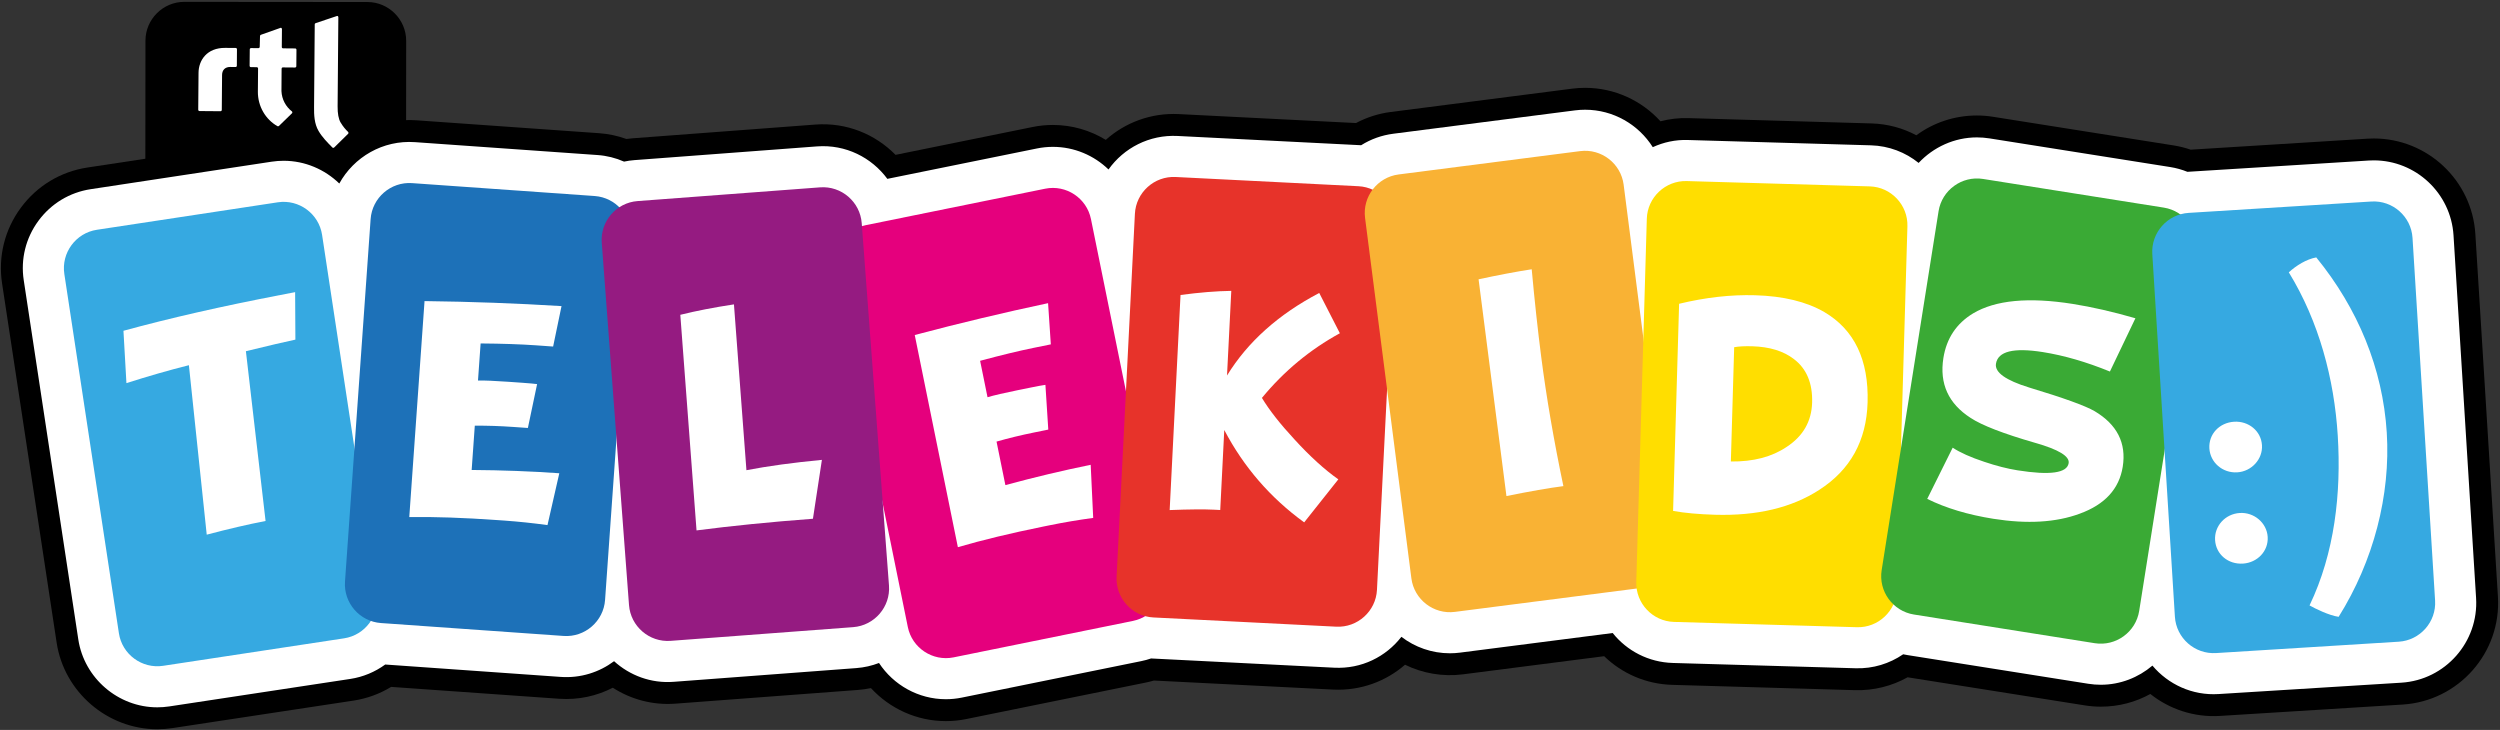 <?xml version="1.0" encoding="UTF-8" standalone="no"?>
<!-- Created with Inkscape (http://www.inkscape.org/) -->

<svg
   xmlns:dc="http://purl.org/dc/elements/1.1/"
   xmlns:cc="http://creativecommons.org/ns#"
   xmlns:rdf="http://www.w3.org/1999/02/22-rdf-syntax-ns#"
   xmlns:svg="http://www.w3.org/2000/svg"
   xmlns="http://www.w3.org/2000/svg"
   xmlns:sodipodi="http://sodipodi.sourceforge.net/DTD/sodipodi-0.dtd"
   xmlns:inkscape="http://www.inkscape.org/namespaces/inkscape"
   width="1000"
   height="291.981"
   id="svg3563"
   version="1.1"
   inkscape:version="0.48.5 r10040"
   sodipodi:docname="A.svg">
  <rect width="100%" height="100%" fill="#333333" stroke="none"/>
  <defs
     id="defs3565">
    <clipPath
       clipPathUnits="userSpaceOnUse"
       id="clipPath3409">
      <path
         inkscape:connector-curvature="0"
         d="m 749.322,35.694 87.422,0 0,25.723 -87.422,0 0,-25.723 z"
         id="path3411" />
    </clipPath>
    <clipPath
       clipPathUnits="userSpaceOnUse"
       id="clipPath3389">
      <path
         inkscape:connector-curvature="0"
         d="m 749.328,35.694 87.415,0 0,25.723 -87.415,0 0,-25.723 z"
         id="path3391" />
    </clipPath>
    <clipPath
       clipPathUnits="userSpaceOnUse"
       id="clipPath4016">
      <path
         inkscape:connector-curvature="0"
         d="m 298.598,475.654 296.677,0 0,114.205 -296.677,0 0,-114.205 z"
         id="path4018" />
    </clipPath>
  </defs>
  <sodipodi:namedview
     id="base"
     pagecolor="#ffffff"
     bordercolor="#666666"
     borderopacity="1.0"
     inkscape:pageopacity="0.0"
     inkscape:pageshadow="2"
     inkscape:zoom="0.56464844"
     inkscape:cx="559.31667"
     inkscape:cy="249.65492"
     inkscape:document-units="px"
     inkscape:current-layer="layer1"
     showgrid="false"
     fit-margin-left="0.5"
     fit-margin-bottom="0.5"
     fit-margin-top="0.5"
     fit-margin-right="0.5"
     inkscape:window-width="1037"
     inkscape:window-height="1023"
     inkscape:window-x="872"
     inkscape:window-y="-6"
     inkscape:window-maximized="0" />
  <g
     inkscape:label="Layer 1"
     inkscape:groupmode="layer"
     id="layer1"
     transform="translate(-1080.823,-299.765)">
    <g
       transform="matrix(4.056,0,0,-4.056,-251.227,2630.253)"
       id="g4012">
      <g
         id="g4014"
         clip-path="url(#clipPath4016)">
        <g
           id="g4020"
           transform="translate(368.44,534.708)">
          <path
             inkscape:connector-curvature="0"
             d="m 0,0 c -0.002,-2.105 -1.727,-3.826 -3.831,-3.824 l -18.057,0.017 c -2.106,10e-4 -3.827,1.726 -3.825,3.83 l 0.033,35.841 c 0.003,2.103 1.727,3.824 3.831,3.823 L -3.791,39.671 C -1.686,39.669 0.035,37.945 0.032,35.84 L 0,0 z"
             style="fill:#000000;fill-opacity:1;fill-rule:nonzero;stroke:none"
             id="path4022" />
        </g>
        <g
           id="g4024"
           transform="translate(351.772,568.093)">
          <path
             inkscape:connector-curvature="0"
             d="m 0,0 0.012,1.625 c 0.002,0.071 -0.054,0.128 -0.123,0.13 -0.377,0.003 -1.037,0.008 -1.037,0.008 -1.802,0.016 -2.62,-1.22 -2.63,-2.453 l -0.03,-3.651 c 10e-4,-0.069 0.057,-0.125 0.127,-0.126 0.397,-0.002 1.598,-0.013 2.067,-0.017 0.071,-0.001 0.128,0.057 0.129,0.127 l 0.028,3.445 c 0.004,0.5 0.305,0.797 0.805,0.793 0,0 0.303,-0.004 0.548,-0.005 C -0.044,-0.112 -0.001,-0.061 0,0"
             style="fill:#ffffff;fill-opacity:1;fill-rule:nonzero;stroke:none"
             id="path4026" />
        </g>
        <g
           id="g4028"
           transform="translate(362.746,561.562)">
          <path
             inkscape:connector-curvature="0"
             d="m 0,0 c -0.276,0.279 -0.48,0.501 -0.741,0.937 l -0.003,0.002 c -0.2,0.348 -0.298,0.881 -0.292,1.589 l 0.072,8.785 c 0.001,0.069 -0.057,0.148 -0.124,0.13 l -2.105,-0.705 -10e-4,0 C -3.249,10.725 -3.291,10.675 -3.292,10.613 L -3.359,2.445 c -0.008,-0.759 0.023,-1.631 0.442,-2.341 0.346,-0.603 0.863,-1.128 1.369,-1.638 0.049,-0.043 0.123,-0.042 0.172,0.003 0.316,0.311 1.074,1.056 1.384,1.361 C 0.046,-0.12 0.045,-0.047 0,0"
             style="fill:#ffffff;fill-opacity:1;fill-rule:nonzero;stroke:none"
             id="path4030" />
        </g>
        <g
           id="g4032"
           transform="translate(357.525,569.8)">
          <path
             inkscape:connector-curvature="0"
             d="M 0,0 -1.018,0.009 -1.196,0.01 C -1.265,0.012 -1.32,0.069 -1.32,0.137 l 0.015,1.769 c 0,0.07 -0.06,0.15 -0.128,0.129 L -3.391,1.343 C -3.435,1.322 -3.468,1.279 -3.468,1.226 l -0.028,-1.068 -10e-4,0 c 0,-0.071 -0.057,-0.127 -0.127,-0.128 L -3.869,0.032 -4.353,0.036 C -4.424,0.035 -4.479,-0.022 -4.479,-0.091 l -0.015,-1.623 c 10e-4,-0.071 0.056,-0.129 0.128,-0.129 l 0.585,-0.005 c 0.067,-0.005 0.12,-0.061 0.119,-0.128 l 0.002,-0.002 -0.018,-2.257 c 0,-0.003 -10e-4,-0.005 -10e-4,-0.008 10e-4,-0.004 0,-0.007 0,-0.01 -0.012,-1.471 0.77,-2.753 1.93,-3.413 0.048,-0.024 0.104,-0.017 0.145,0.019 l 1.291,1.255 c 0.046,0.05 0.046,0.128 -0.001,0.177 l 0,10e-4 c -0.606,0.468 -1.005,1.193 -1.039,2.008 -0.001,0.019 0.006,1.013 0.015,2.215 0.001,0.058 0.04,0.107 0.094,0.121 l 1.229,-0.01 c 0.07,0 0.128,0.058 0.129,0.128 l 0.013,1.623 C 0.127,-0.059 0.071,0 0,0"
             style="fill:#ffffff;fill-opacity:1;fill-rule:nonzero;stroke:none"
             id="path4034" />
        </g>
        <g
           id="g4036"
           transform="translate(568.562,515.352)">
          <path
             inkscape:connector-curvature="0"
             d="m 0,0 -2.227,35.771 c -0.131,2.1 -1.956,3.713 -4.058,3.581 l -18.02,-1.121 c -0.287,-0.018 -0.564,-0.071 -0.829,-0.148 -0.468,0.335 -1.014,0.572 -1.617,0.668 l -17.837,2.827 c -2.079,0.33 -4.049,-1.101 -4.379,-3.18 l -3.708,-23.384 0.636,21.895 c 0.06,2.104 -1.61,3.876 -3.715,3.936 l -18.048,0.525 c -2.104,0.061 -3.875,-1.611 -3.937,-3.715 l -0.341,-11.779 -1.945,15.138 c -0.269,2.088 -2.196,3.576 -4.284,3.309 l -17.91,-2.302 c -1.062,-0.137 -1.968,-0.704 -2.567,-1.503 -0.427,0.196 -0.895,0.318 -1.391,0.343 l -18.033,0.91 c -2.102,0.107 -3.909,-1.527 -4.015,-3.629 l -0.883,-17.5 -3.452,16.986 c -0.419,2.063 -2.449,3.408 -4.513,2.988 l -17.695,-3.595 c -0.128,-0.026 -0.253,-0.059 -0.375,-0.097 l -0.022,0.296 c -0.158,2.099 -2.004,3.687 -4.103,3.529 l -18.006,-1.353 c -0.664,-0.05 -1.275,-0.269 -1.798,-0.612 -0.629,0.627 -1.474,1.044 -2.424,1.111 l -18.014,1.272 c -2.099,0.149 -3.938,-1.448 -4.087,-3.547 l -1.595,-22.568 -3.192,21.015 c -0.316,2.081 -2.277,3.525 -4.358,3.209 l -17.851,-2.711 c -2.082,-0.316 -3.526,-2.278 -3.209,-4.358 l 5.382,-35.434 c 0.316,-2.082 2.277,-3.526 4.358,-3.209 l 17.851,2.711 c 1.126,0.17 2.063,0.825 2.638,1.718 0.315,-0.111 0.649,-0.186 0.997,-0.211 l 18.013,-1.272 c 2.099,-0.149 3.939,1.447 4.087,3.547 l 1.126,15.919 1.235,-16.422 c 0.158,-2.099 2.005,-3.688 4.104,-3.529 l 18.006,1.353 c 2.099,0.158 3.687,2.004 3.529,4.104 l -0.603,8.009 2.46,-12.105 c 0.42,-2.063 2.45,-3.408 4.513,-2.989 l 17.695,3.597 c 0.437,0.088 0.838,0.253 1.2,0.47 0.26,-0.07 0.53,-0.117 0.81,-0.131 l 18.034,-0.91 c 2.102,-0.105 3.908,1.528 4.015,3.63 l 0.997,19.783 2.396,-18.645 c 0.269,-2.088 2.197,-3.577 4.285,-3.309 l 17.908,2.301 c 0.01,10e-4 0.018,0.003 0.028,0.004 0.256,-1.81 1.789,-3.239 3.675,-3.293 l 18.047,-0.524 c 1.583,-0.045 2.976,0.888 3.597,2.248 0.541,-0.511 1.234,-0.871 2.019,-0.996 l 17.838,-2.828 c 2.079,-0.33 4.049,1.101 4.378,3.18 l 2.505,15.797 1.019,-16.369 c 0.131,-2.101 1.957,-3.712 4.057,-3.581 l 18.021,1.121 C -1.481,-3.926 0.131,-2.101 0,0"
             style="fill:#000000;fill-opacity:1;fill-rule:nonzero;stroke:none"
             id="path4038" />
        </g>
        <g
           id="g4040"
           transform="translate(343.926,502.661)">
          <path
             inkscape:connector-curvature="0"
             d="m 0,0 c -4.919,0 -9.186,3.667 -9.924,8.531 l -5.383,35.434 c -0.402,2.645 0.253,5.294 1.845,7.456 1.591,2.161 3.925,3.572 6.571,3.975 l 17.852,2.711 c 0.497,0.075 1.004,0.114 1.505,0.114 1.814,0 3.539,-0.499 5.031,-1.372 1.993,2.15 4.906,3.427 8.068,3.204 l 18.012,-1.272 c 0.923,-0.065 1.827,-0.259 2.687,-0.569 0.209,0.029 0.419,0.052 0.63,0.068 l 18.008,1.353 c 3.084,0.23 5.907,-0.958 7.904,-2.987 l 13.521,2.747 c 0.655,0.134 1.328,0.201 1.996,0.201 1.89,0 3.683,-0.534 5.217,-1.471 1.896,1.696 4.447,2.681 7.2,2.542 l 17.477,-0.882 c 1.056,0.56 2.212,0.934 3.409,1.088 l 17.91,2.302 c 0.424,0.055 0.853,0.082 1.277,0.082 2.917,0 5.581,-1.264 7.432,-3.299 0.884,0.23 1.814,0.341 2.769,0.312 l 18.048,-0.524 c 1.596,-0.046 3.095,-0.464 4.416,-1.169 1.674,1.234 3.743,1.952 5.972,1.952 0.523,0 1.052,-0.042 1.571,-0.124 l 17.836,-2.828 c 0.568,-0.09 1.13,-0.23 1.675,-0.419 l 17.433,1.085 c 0.209,0.013 0.418,0.02 0.626,0.02 5.288,0 9.688,-4.135 10.016,-9.414 l 2.227,-35.77 C 231.178,7.554 226.964,2.78 221.442,2.435 L 203.419,1.313 c -2.565,-0.16 -4.994,0.675 -6.866,2.165 -1.448,-0.802 -3.114,-1.252 -4.881,-1.252 -0.524,0 -1.054,0.042 -1.573,0.125 l -17.484,2.772 c -1.549,-0.865 -3.328,-1.318 -5.175,-1.27 l -18.047,0.524 c -2.596,0.075 -4.955,1.129 -6.703,2.826 l -13.937,-1.79 c -1.996,-0.257 -3.999,0.11 -5.701,0.949 -1.883,-1.639 -4.386,-2.584 -7.095,-2.451 L 98.286,4.803 C 98.015,4.723 97.74,4.655 97.462,4.599 L 79.767,1.002 C 79.11,0.868 78.439,0.801 77.772,0.801 c -2.881,0 -5.535,1.24 -7.391,3.255 C 69.963,3.969 69.534,3.908 69.097,3.875 L 51.09,2.522 C 48.843,2.354 46.691,2.954 44.923,4.094 43.347,3.28 41.536,2.874 39.634,3.005 L 23.063,4.176 C 21.94,3.491 20.682,3.026 19.357,2.825 L 1.506,0.114 C 1.01,0.038 0.502,0 0,0"
             style="fill:#000000;fill-opacity:1;fill-rule:nonzero;stroke:none"
             id="path4042" />
        </g>
        <g
           id="g4044"
           transform="translate(568.562,515.352)">
          <path
             inkscape:connector-curvature="0"
             d="m 0,0 -2.227,35.771 c -0.131,2.1 -1.956,3.713 -4.058,3.581 l -18.02,-1.121 c -0.287,-0.018 -0.564,-0.071 -0.829,-0.148 -0.468,0.335 -1.014,0.572 -1.617,0.668 l -17.837,2.827 c -2.079,0.33 -4.049,-1.101 -4.379,-3.18 l -3.708,-23.384 0.636,21.895 c 0.06,2.104 -1.61,3.876 -3.715,3.936 l -18.048,0.525 c -2.104,0.061 -3.875,-1.611 -3.937,-3.715 l -0.341,-11.779 -1.945,15.138 c -0.269,2.088 -2.196,3.576 -4.284,3.309 l -17.91,-2.302 c -1.062,-0.137 -1.968,-0.704 -2.567,-1.503 -0.427,0.196 -0.895,0.318 -1.391,0.343 l -18.033,0.91 c -2.102,0.107 -3.909,-1.527 -4.015,-3.629 l -0.883,-17.5 -3.452,16.986 c -0.419,2.063 -2.449,3.408 -4.513,2.988 l -17.695,-3.595 c -0.128,-0.026 -0.253,-0.059 -0.375,-0.097 l -0.022,0.296 c -0.158,2.099 -2.004,3.687 -4.103,3.529 l -18.006,-1.353 c -0.664,-0.05 -1.275,-0.269 -1.798,-0.612 -0.629,0.627 -1.474,1.044 -2.424,1.111 l -18.014,1.272 c -2.099,0.149 -3.938,-1.448 -4.087,-3.547 l -1.595,-22.568 -3.192,21.015 c -0.316,2.081 -2.277,3.525 -4.358,3.209 l -17.851,-2.711 c -2.082,-0.316 -3.526,-2.278 -3.209,-4.358 l 5.382,-35.434 c 0.316,-2.082 2.277,-3.526 4.358,-3.209 l 17.851,2.711 c 1.126,0.17 2.063,0.825 2.638,1.718 0.315,-0.111 0.649,-0.186 0.997,-0.211 l 18.013,-1.272 c 2.099,-0.149 3.939,1.447 4.087,3.547 l 1.126,15.919 1.235,-16.422 c 0.158,-2.099 2.005,-3.688 4.104,-3.529 l 18.006,1.353 c 2.099,0.158 3.687,2.004 3.529,4.104 l -0.603,8.009 2.46,-12.105 c 0.42,-2.063 2.45,-3.408 4.513,-2.989 l 17.695,3.597 c 0.437,0.088 0.838,0.253 1.2,0.47 0.26,-0.07 0.53,-0.117 0.81,-0.131 l 18.034,-0.91 c 2.102,-0.105 3.908,1.528 4.015,3.63 l 0.997,19.783 2.396,-18.645 c 0.269,-2.088 2.197,-3.577 4.285,-3.309 l 17.908,2.301 c 0.01,10e-4 0.018,0.003 0.028,0.004 0.256,-1.81 1.789,-3.239 3.675,-3.293 l 18.047,-0.524 c 1.583,-0.045 2.976,0.888 3.597,2.248 0.541,-0.511 1.234,-0.871 2.019,-0.996 l 17.838,-2.828 c 2.079,-0.33 4.049,1.101 4.378,3.18 l 2.505,15.797 1.019,-16.369 c 0.131,-2.101 1.957,-3.712 4.057,-3.581 l 18.021,1.121 C -1.481,-3.926 0.131,-2.101 0,0"
             style="fill:#ffffff;fill-opacity:1;fill-rule:nonzero;stroke:none"
             id="path4046" />
        </g>
        <g
           id="g4048"
           transform="translate(343.926,504.822)">
          <path
             inkscape:connector-curvature="0"
             d="m 0,0 c -3.861,0 -7.209,2.878 -7.789,6.694 l -5.382,35.434 c -0.316,2.076 0.199,4.154 1.448,5.851 1.25,1.696 3.081,2.805 5.157,3.12 l 17.851,2.712 c 0.391,0.059 0.788,0.089 1.181,0.089 2.101,0 4.05,-0.852 5.484,-2.243 1.432,2.601 4.288,4.304 7.462,4.08 l 18.013,-1.272 c 0.905,-0.064 1.786,-0.285 2.607,-0.647 0.338,0.072 0.68,0.121 1.025,0.147 l 18.007,1.353 c 2.827,0.211 5.381,-1.096 6.934,-3.201 l 14.759,2.998 c 0.515,0.105 1.042,0.158 1.566,0.158 2.103,0 4.052,-0.842 5.486,-2.231 1.501,2.113 4.021,3.448 6.822,3.304 l 18.033,-0.91 c 0.02,-10e-4 0.04,-0.002 0.06,-0.003 0.952,0.599 2.029,0.987 3.177,1.135 l 17.91,2.302 c 0.333,0.043 0.669,0.064 1.002,0.064 2.779,0 5.265,-1.462 6.671,-3.692 1.057,0.485 2.233,0.748 3.467,0.706 L 169,55.424 c 1.782,-0.051 3.41,-0.694 4.702,-1.735 1.456,1.552 3.519,2.517 5.748,2.517 0.411,0 0.825,-0.033 1.233,-0.097 l 17.836,-2.828 c 0.577,-0.092 1.146,-0.25 1.691,-0.47 l 17.89,1.114 c 0.164,0.01 0.327,0.015 0.491,0.015 4.15,0 7.602,-3.245 7.861,-7.388 l 2.226,-35.771 c 0.27,-4.333 -3.037,-8.08 -7.371,-8.351 L 203.285,1.309 c -2.591,-0.166 -4.976,0.961 -6.525,2.805 -1.388,-1.179 -3.177,-1.888 -5.088,-1.888 -0.411,0 -0.826,0.032 -1.234,0.097 l -17.836,2.829 c -0.142,0.022 -0.283,0.049 -0.423,0.079 -1.347,-0.924 -2.973,-1.429 -4.676,-1.379 l -18.048,0.523 c -2.389,0.07 -4.523,1.196 -5.925,2.953 L 128.478,5.395 c -0.332,-0.043 -0.669,-0.065 -1.003,-0.065 -1.783,0 -3.447,0.602 -4.782,1.624 -1.517,-1.961 -3.932,-3.186 -6.627,-3.046 L 98.031,4.818 C 98.022,4.819 98.014,4.819 98.005,4.819 97.686,4.71 97.361,4.622 97.031,4.555 L 79.337,0.958 C 78.822,0.853 78.296,0.8 77.772,0.8 75.058,0.8 72.601,2.202 71.176,4.373 70.475,4.102 69.722,3.928 68.935,3.869 L 50.928,2.516 C 48.694,2.343 46.591,3.146 45.048,4.549 43.59,3.459 41.749,2.861 39.787,2.999 L 22.48,4.222 C 21.47,3.484 20.291,2.991 19.033,2.8 L 1.182,0.089 C 0.792,0.03 0.394,0 0,0"
             style="fill:#ffffff;fill-opacity:1;fill-rule:nonzero;stroke:none"
             id="path4050" />
        </g>
        <g
           id="g4052"
           transform="translate(365.56,515.985)">
          <path
             inkscape:connector-curvature="0"
             d="M 0,0 C 0.316,-2.081 -1.128,-4.042 -3.209,-4.358 L -21.06,-7.069 c -2.081,-0.317 -4.043,1.127 -4.359,3.209 l -5.382,35.434 c -0.316,2.08 1.128,4.042 3.209,4.358 l 17.851,2.711 c 2.081,0.316 4.043,-1.128 4.359,-3.209 L 0,0 z"
             style="fill:#36a9e1;fill-opacity:1;fill-rule:nonzero;stroke:none"
             id="path4054" />
        </g>
        <g
           id="g4056"
           transform="translate(443.14,517.859)">
          <path
             inkscape:connector-curvature="0"
             d="M 0,0 C 0.419,-2.064 -0.925,-4.094 -2.989,-4.514 L -20.683,-8.11 c -2.064,-0.419 -4.094,0.926 -4.513,2.989 L -32.334,30 c -0.419,2.063 0.925,4.094 2.988,4.513 l 17.696,3.596 c 2.063,0.42 4.093,-0.925 4.513,-2.988 L 0,0 z"
             style="fill:#e5007d;fill-opacity:1;fill-rule:nonzero;stroke:none"
             id="path4058" />
        </g>
        <g
           id="g4060"
           transform="translate(435.978,528.739)">
          <path
             inkscape:connector-curvature="0"
             d="m 0,0 0.247,-5.236 c -1.459,-0.199 -2.872,-0.438 -4.236,-0.715 l -0.702,-0.142 c -3.216,-0.654 -6.019,-1.33 -8.408,-2.031 l -4.253,20.925 c 4.435,1.174 8.818,2.22 13.149,3.14 l 0.271,-4.063 c -0.487,-0.099 -1.058,-0.215 -1.711,-0.348 -1.44,-0.293 -3.194,-0.718 -5.262,-1.274 l 0.73,-3.591 c 0.643,0.19 1.628,0.419 2.956,0.689 l 1.347,0.273 c 0.654,0.133 1.123,0.219 1.407,0.258 L -4.182,3.474 -5.612,3.182 C -6.865,2.928 -8.09,2.63 -9.286,2.29 l 0.873,-4.292 C -5.516,-1.218 -2.712,-0.55 0,0"
             style="fill:#ffffff;fill-opacity:1;fill-rule:nonzero;stroke:none"
             id="path4062" />
        </g>
        <g
           id="g4064"
           transform="translate(464.21,516.404)">
          <path
             inkscape:connector-curvature="0"
             d="m 0,0 c -0.106,-2.102 -1.913,-3.735 -4.015,-3.629 l -18.033,0.91 c -2.103,0.106 -3.736,1.912 -3.63,4.015 l 1.806,35.793 c 0.106,2.103 1.913,3.736 4.014,3.63 l 18.034,-0.91 C 0.278,39.703 1.911,37.895 1.805,35.793 L 0,0 z"
             style="fill:#e7332a;fill-opacity:1;fill-rule:nonzero;stroke:none"
             id="path4066" />
        </g>
        <g
           id="g4068"
           transform="translate(460.399,527.305)">
          <path
             inkscape:connector-curvature="0"
             d="m 0,0 -3.367,-4.243 c -3.336,2.421 -5.963,5.459 -7.881,9.109 l -0.397,-7.89 -0.629,0.032 c -0.972,0.049 -2.424,0.036 -4.358,-0.038 l 1.071,21.212 c 1.864,0.249 3.534,0.384 5.006,0.406 l -0.421,-8.347 c 2.04,3.317 5.071,6.03 9.094,8.139 L 0.153,14.408 C -2.793,12.798 -5.356,10.673 -7.534,8.032 -6.811,6.829 -5.734,5.457 -4.302,3.914 -2.8,2.271 -1.366,0.966 0,0"
             style="fill:#ffffff;fill-opacity:1;fill-rule:nonzero;stroke:none"
             id="path4070" />
        </g>
        <g
           id="g4072"
           transform="translate(493.105,520.819)">
          <path
             inkscape:connector-curvature="0"
             d="m 0,0 c 0.268,-2.088 -1.221,-4.015 -3.308,-4.284 l -17.909,-2.301 c -2.088,-0.268 -4.016,1.221 -4.284,3.309 l -4.568,35.546 c -0.269,2.089 1.22,4.016 3.308,4.284 l 17.909,2.302 c 2.088,0.267 4.015,-1.221 4.284,-3.309 L 0,0 z"
             style="fill:#f9b234;fill-opacity:1;fill-rule:nonzero;stroke:none"
             id="path4074" />
        </g>
        <g
           id="g4076"
           transform="translate(482.595,526.637)">
          <path
             inkscape:connector-curvature="0"
             d="m 0,0 c -1.419,-0.182 -3.292,-0.51 -5.616,-0.981 l -2.748,21.377 c 1.965,0.425 3.713,0.755 5.24,0.991 0.283,-3.1 0.596,-5.984 0.939,-8.653 C -1.674,8.76 -0.946,4.514 0,0"
             style="fill:#ffffff;fill-opacity:1;fill-rule:nonzero;stroke:none"
             id="path4078" />
        </g>
        <g
           id="g4080"
           transform="translate(515.483,516.436)">
          <path
             inkscape:connector-curvature="0"
             d="m 0,0 c -0.061,-2.105 -1.832,-3.775 -3.937,-3.714 l -18.047,0.523 c -2.104,0.061 -3.776,1.832 -3.715,3.937 l 1.039,35.824 c 0.061,2.104 1.833,3.776 3.937,3.715 L -2.675,39.761 C -0.571,39.7 1.101,37.929 1.04,35.825 L 0,0 z"
             style="fill:#ffde00;fill-opacity:1;fill-rule:nonzero;stroke:none"
             id="path4082" />
        </g>
        <g
           id="g4084"
           transform="translate(507.125,534.875)">
          <path
             inkscape:connector-curvature="0"
             d="M 0,0 C 0.056,1.907 -0.543,3.337 -1.794,4.289 -2.821,5.083 -4.193,5.505 -5.909,5.554 -6.634,5.575 -7.227,5.545 -7.687,5.462 L -8.014,-5.81 c 2.213,-0.026 4.05,0.455 5.51,1.444 C -0.888,-3.306 -0.054,-1.85 0,0 M 5.47,0.012 C 5.36,-3.765 3.768,-6.639 0.695,-8.612 c -2.705,-1.754 -6.126,-2.57 -10.265,-2.45 -1.621,0.047 -3.002,0.173 -4.141,0.378 l 0.593,20.428 c 2.614,0.631 5.113,0.911 7.498,0.842 C -2.835,10.505 -0.561,9.952 1.204,8.927 4.17,7.18 5.591,4.208 5.47,0.012"
             style="fill:#ffffff;fill-opacity:1;fill-rule:nonzero;stroke:none"
             id="path4086" />
        </g>
        <g
           id="g4088"
           transform="translate(539.379,514.326)">
          <path
             inkscape:connector-curvature="0"
             d="m 0,0 c -0.33,-2.079 -2.3,-3.51 -4.379,-3.18 l -17.837,2.828 c -2.079,0.33 -3.51,2.3 -3.18,4.379 l 5.612,35.397 c 0.33,2.079 2.301,3.51 4.38,3.181 L 2.432,39.777 c 2.078,-0.33 3.51,-2.3 3.18,-4.379 L 0,0 z"
             style="fill:#3aaa35;fill-opacity:1;fill-rule:nonzero;stroke:none"
             id="path4090" />
        </g>
        <g
           id="g4092"
           transform="translate(537.758,528.551)">
          <path
             inkscape:connector-curvature="0"
             d="m 0,0 c -0.347,-2.187 -1.761,-3.731 -4.241,-4.632 -2.339,-0.866 -5.178,-1.034 -8.513,-0.505 -2.507,0.398 -4.683,1.052 -6.528,1.963 l 2.51,5.05 c 0.735,-0.484 1.772,-0.948 3.112,-1.392 1.192,-0.402 2.288,-0.682 3.287,-0.84 3.203,-0.508 4.883,-0.272 5.039,0.708 0.107,0.678 -0.994,1.346 -3.305,2.002 -3.123,0.901 -5.244,1.721 -6.364,2.459 -2.19,1.409 -3.086,3.377 -2.686,5.903 0.308,1.941 1.285,3.409 2.93,4.404 2.198,1.313 5.474,1.624 9.827,0.934 1.922,-0.305 3.983,-0.777 6.181,-1.414 L -1.265,9.386 c -2.323,0.949 -4.53,1.588 -6.622,1.92 -2.883,0.457 -4.422,0.073 -4.616,-1.152 -0.135,-0.848 0.958,-1.63 3.279,-2.346 C -5.849,6.791 -3.703,6.015 -2.782,5.483 -0.557,4.164 0.37,2.336 0,0"
             style="fill:#ffffff;fill-opacity:1;fill-rule:nonzero;stroke:none"
             id="path4094" />
        </g>
        <g
           id="g4096"
           transform="translate(357.52,545.767)">
          <path
             inkscape:connector-curvature="0"
             d="m 0,0 0.026,-4.682 c -0.99,-0.21 -2.617,-0.591 -4.881,-1.143 l 1.94,-16.743 c -1.706,-0.328 -3.64,-0.778 -5.803,-1.349 l -1.759,16.713 c -1.965,-0.495 -4.018,-1.084 -6.16,-1.769 l -0.294,5.163 c 4.541,1.242 9.697,2.418 15.469,3.528 L 0,0 z"
             style="fill:#ffffff;fill-opacity:1;fill-rule:nonzero;stroke:none"
             id="path4098" />
        </g>
        <g
           id="g4100"
           transform="translate(388.086,515.409)">
          <path
             inkscape:connector-curvature="0"
             d="M 0,0 C -0.148,-2.1 -1.988,-3.696 -4.087,-3.548 L -22.1,-2.275 c -2.099,0.148 -3.696,1.988 -3.548,4.087 l 2.527,35.751 c 0.148,2.099 1.988,3.696 4.087,3.547 l 18.013,-1.272 c 2.1,-0.149 3.696,-1.989 3.548,-4.088 L 0,0 z"
             style="fill:#1d71b8;fill-opacity:1;fill-rule:nonzero;stroke:none"
             id="path4102" />
        </g>
        <g
           id="g4104"
           transform="translate(383.573,527.906)">
          <path
             inkscape:connector-curvature="0"
             d="m 0,0 -1.165,-5.112 c -1.459,0.2 -2.883,0.348 -4.272,0.447 l -0.714,0.049 c -3.274,0.232 -6.156,0.331 -8.645,0.296 l 1.505,21.299 C -8.703,16.923 -4.2,16.758 0.218,16.484 l -0.827,-3.988 c -0.495,0.035 -1.075,0.076 -1.741,0.124 -1.466,0.103 -3.27,0.163 -5.41,0.181 L -8.019,9.146 c 0.67,0.011 1.681,-0.033 3.032,-0.128 L -3.616,8.921 C -2.95,8.874 -2.475,8.831 -2.19,8.792 L -3.099,4.466 -4.555,4.568 C -5.83,4.659 -7.09,4.7 -8.334,4.693 L -8.643,0.324 C -5.641,0.303 -2.76,0.195 0,0"
             style="fill:#ffffff;fill-opacity:1;fill-rule:nonzero;stroke:none"
             id="path4106" />
        </g>
        <g
           id="g4108"
           transform="translate(416.086,516.834)">
          <path
             inkscape:connector-curvature="0"
             d="m 0,0 c 0.158,-2.1 -1.43,-3.946 -3.529,-4.104 l -18.006,-1.353 c -2.099,-0.158 -3.946,1.43 -4.104,3.529 l -2.688,35.738 c -0.158,2.099 1.43,3.946 3.529,4.104 l 18.006,1.354 c 2.099,0.157 3.945,-1.431 4.103,-3.53 L 0,0 z"
             style="fill:#951b81;fill-opacity:1;fill-rule:nonzero;stroke:none"
             id="path4110" />
        </g>
        <g
           id="g4112"
           transform="translate(409.47,529.226)">
          <path
             inkscape:connector-curvature="0"
             d="m 0,0 -0.884,-5.807 c -4.186,-0.315 -8.013,-0.698 -11.48,-1.15 l -1.6,21.263 c 1.54,0.384 3.304,0.726 5.29,1.029 L -7.443,-1.019 C -5.331,-0.612 -2.85,-0.271 0,0"
             style="fill:#ffffff;fill-opacity:1;fill-rule:nonzero;stroke:none"
             id="path4114" />
        </g>
        <g
           id="g4116"
           transform="translate(568.562,515.352)">
          <path
             inkscape:connector-curvature="0"
             d="m 0,0 c 0.131,-2.101 -1.481,-3.926 -3.582,-4.058 l -18.021,-1.121 c -2.1,-0.131 -3.926,1.48 -4.057,3.581 l -2.228,35.771 c -0.13,2.101 1.481,3.926 3.583,4.058 l 18.02,1.121 c 2.102,0.132 3.927,-1.481 4.058,-3.581 L 0,0 z"
             style="fill:#36a9e1;fill-opacity:1;fill-rule:nonzero;stroke:none"
             id="path4118" />
        </g>
        <g
           id="g4120"
           transform="translate(549.052,527.996)">
          <path
             inkscape:connector-curvature="0"
             d="M 0,0 C -1.454,-0.09 -2.664,0.978 -2.75,2.354 -2.837,3.769 -1.764,4.901 -0.31,4.991 1.104,5.079 2.35,4.091 2.437,2.675 2.524,1.301 1.415,0.089 0,0 m 0.56,-9 c -1.454,-0.09 -2.658,0.901 -2.747,2.316 -0.085,1.375 0.983,2.586 2.437,2.676 C 1.664,-3.92 2.914,-4.986 3,-6.361 3.088,-7.776 1.975,-8.911 0.56,-9"
             style="fill:#ffffff;fill-opacity:1;fill-rule:nonzero;stroke:none"
             id="path4122" />
        </g>
        <g
           id="g4124"
           transform="translate(559.05,513.747)">
          <path
             inkscape:connector-curvature="0"
             d="m 0,0 c -0.955,0.138 -2.298,0.804 -2.87,1.124 2.479,5.163 3.136,11.082 2.783,16.741 -0.347,5.58 -1.844,11.246 -4.828,16.11 0.746,0.677 1.734,1.291 2.708,1.471 4.1,-5.031 6.56,-10.954 6.954,-17.281 C 5.131,11.995 3.444,5.5 0,0"
             style="fill:#ffffff;fill-opacity:1;fill-rule:nonzero;stroke:none"
             id="path4126" />
        </g>
      </g>
    </g>
  </g>
</svg>
